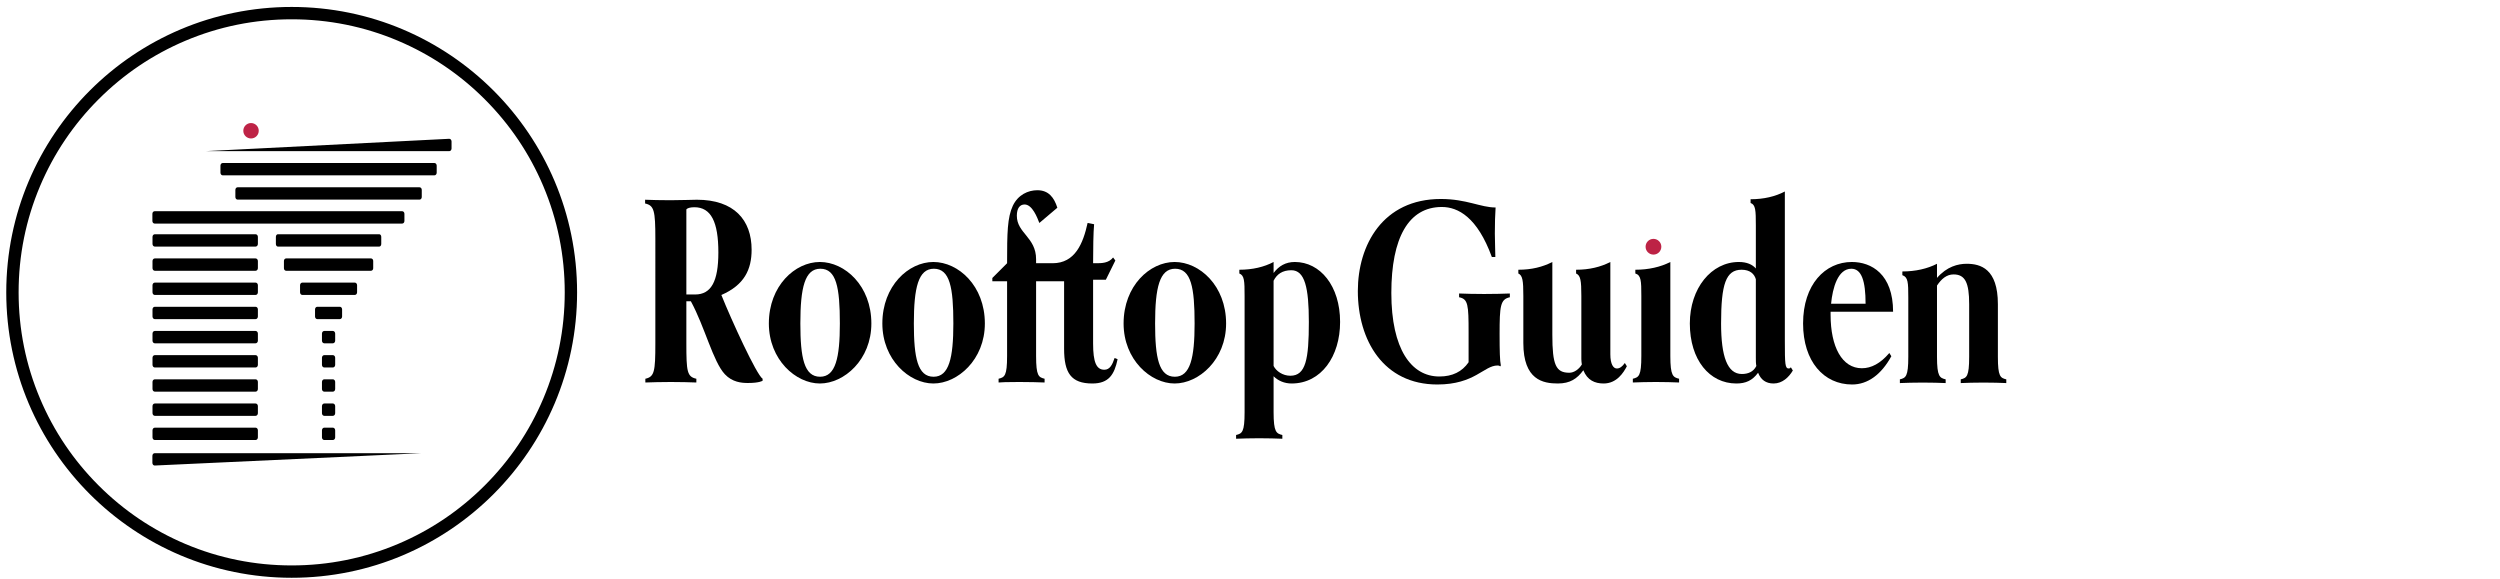 <?xml version="1.0" encoding="utf-8"?>
<!-- Generator: Adobe Illustrator 27.6.1, SVG Export Plug-In . SVG Version: 6.00 Build 0)  -->
<svg version="1.1" id="Layer_1" xmlns="http://www.w3.org/2000/svg" xmlns:xlink="http://www.w3.org/1999/xlink" x="0px" y="0px"
	 viewBox="0 0 1000 231.59" enable-background="new 0 0 1000 231.59" xml:space="preserve">
<g>
	<path d="M168.705,181.27l-106.794,4.94c-0.522,0.024-0.956-0.457-0.956-1.059v-2.82c0-0.585,0.412-1.06,0.92-1.06H168.705
		L168.705,181.27L168.705,181.27z"/>
	<path d="M133.149,156.664h-3.445c-0.509,0-0.921-0.472-0.921-1.053v-2.834c0-0.582,0.413-1.053,0.921-1.053h3.445
		c0.509,0,0.922,0.472,0.922,1.053v2.834C134.071,156.193,133.658,156.664,133.149,156.664L133.149,156.664z"/>
	<path d="M133.149,146.993h-3.445c-0.509,0-0.921-0.472-0.921-1.053v-2.834c0-0.582,0.413-1.054,0.921-1.054h3.445
		c0.509,0,0.922,0.472,0.922,1.054v2.834C134.071,146.521,133.658,146.993,133.149,146.993L133.149,146.993z"/>
	<path d="M133.149,137.322h-3.445c-0.509,0-0.921-0.472-0.921-1.053v-2.834c0-0.582,0.413-1.053,0.921-1.053h3.445
		c0.509,0,0.922,0.472,0.922,1.053v2.834C134.071,136.85,133.658,137.322,133.149,137.322L133.149,137.322z"/>
	<path d="M133.149,176.007h-3.445c-0.509,0-0.921-0.472-0.921-1.053v-2.834c0-0.582,0.413-1.053,0.921-1.053h3.445
		c0.509,0,0.922,0.472,0.922,1.053v2.834C134.071,175.536,133.658,176.007,133.149,176.007L133.149,176.007z"/>
	<path d="M133.149,166.336h-3.445c-0.509,0-0.921-0.472-0.921-1.053v-2.834c0-0.581,0.413-1.053,0.921-1.053h3.445
		c0.509,0,0.922,0.472,0.922,1.053v2.834C134.071,165.864,133.658,166.336,133.149,166.336L133.149,166.336z"/>
	<path d="M135.942,127.65h-9.03c-0.497,0-0.899-0.46-0.899-1.027v-2.886c0-0.568,0.402-1.028,0.899-1.028h9.03
		c0.497,0,0.899,0.46,0.899,1.028v2.886C136.841,127.19,136.438,127.65,135.942,127.65L135.942,127.65z"/>
	<path d="M141.915,117.979h-20.976c-0.508,0-0.919-0.47-0.919-1.05v-2.84c0-0.58,0.411-1.05,0.919-1.05h20.976
		c0.507,0,0.919,0.47,0.919,1.05v2.84C142.834,117.509,142.422,117.979,141.915,117.979L141.915,117.979z"/>
	<path d="M148.401,108.308h-33.948c-0.487,0-0.881-0.451-0.881-1.008v-2.926c0-0.556,0.395-1.007,0.881-1.007h33.948
		c0.487,0,0.882,0.451,0.882,1.007v2.926C149.282,107.857,148.888,108.308,148.401,108.308L148.401,108.308z"/>
	<path d="M151.704,98.636h-40.554c-0.441,0-0.799-0.468-0.799-1.045v-2.85c0-0.577,0.358-1.045,0.799-1.045h40.554
		c0.441,0,0.799,0.468,0.799,1.045v2.85C152.502,98.168,152.145,98.636,151.704,98.636L151.704,98.636z"/>
	<path d="M160.875,89.428H61.848c-0.493,0-0.893-0.457-0.893-1.02v-2.9c0-0.564,0.4-1.021,0.893-1.021h99.027
		c0.493,0,0.893,0.457,0.893,1.021v2.9C161.767,88.971,161.368,89.428,160.875,89.428L160.875,89.428z"/>
	<path d="M102.235,176.007H61.92c-0.507,0-0.918-0.47-0.918-1.049v-2.842c0-0.58,0.411-1.049,0.918-1.049h40.315
		c0.507,0,0.918,0.47,0.918,1.049v2.842C103.153,175.538,102.742,176.007,102.235,176.007L102.235,176.007z"/>
	<path d="M102.235,98.636H61.92c-0.507,0-0.918-0.47-0.918-1.049v-2.842c0-0.58,0.411-1.049,0.918-1.049h40.315
		c0.507,0,0.918,0.47,0.918,1.049v2.842C103.153,98.167,102.742,98.636,102.235,98.636L102.235,98.636z"/>
	<path d="M102.235,108.308H61.92c-0.507,0-0.918-0.47-0.918-1.049v-2.842c0-0.579,0.411-1.049,0.918-1.049h40.315
		c0.507,0,0.918,0.47,0.918,1.049v2.842C103.153,107.838,102.742,108.308,102.235,108.308L102.235,108.308z"/>
	<path d="M102.235,117.979H61.92c-0.507,0-0.918-0.47-0.918-1.049v-2.842c0-0.58,0.411-1.049,0.918-1.049h40.315
		c0.507,0,0.918,0.47,0.918,1.049v2.842C103.153,117.509,102.742,117.979,102.235,117.979L102.235,117.979z"/>
	<path d="M102.235,127.65H61.92c-0.507,0-0.918-0.47-0.918-1.049v-2.842c0-0.579,0.411-1.049,0.918-1.049h40.315
		c0.507,0,0.918,0.47,0.918,1.049v2.842C103.153,127.181,102.742,127.65,102.235,127.65L102.235,127.65z"/>
	<path d="M102.235,137.322H61.92c-0.507,0-0.918-0.47-0.918-1.049v-2.842c0-0.58,0.411-1.049,0.918-1.049h40.315
		c0.507,0,0.918,0.47,0.918,1.049v2.842C103.153,136.852,102.742,137.322,102.235,137.322L102.235,137.322z"/>
	<path d="M102.235,146.993H61.92c-0.507,0-0.918-0.47-0.918-1.049v-2.842c0-0.579,0.411-1.049,0.918-1.049h40.315
		c0.507,0,0.918,0.47,0.918,1.049v2.842C103.153,146.523,102.742,146.993,102.235,146.993L102.235,146.993z"/>
	<path d="M102.235,156.664H61.92c-0.507,0-0.918-0.47-0.918-1.049v-2.842c0-0.58,0.411-1.049,0.918-1.049h40.315
		c0.507,0,0.918,0.47,0.918,1.049v2.842C103.153,156.195,102.742,156.664,102.235,156.664L102.235,156.664z"/>
	<path d="M102.235,166.336H61.92c-0.507,0-0.918-0.47-0.918-1.049v-2.842c0-0.579,0.411-1.049,0.918-1.049h40.315
		c0.507,0,0.918,0.47,0.918,1.049v2.842C103.153,165.866,102.742,166.336,102.235,166.336L102.235,166.336z"/>
	<path d="M167.806,79.849h-72.76c-0.496,0-0.899-0.46-0.899-1.027v-2.886c0-0.567,0.402-1.027,0.899-1.027h72.76
		c0.496,0,0.899,0.46,0.899,1.027v2.886C168.705,79.389,168.303,79.849,167.806,79.849L167.806,79.849z"/>
	<path d="M173.755,70.142H89.101c-0.509,0-0.922-0.472-0.922-1.054v-2.833c0-0.582,0.413-1.054,0.922-1.054h84.654
		c0.509,0,0.922,0.472,0.922,1.054v2.833C174.677,69.67,174.264,70.142,173.755,70.142L173.755,70.142z"/>
	<path d="M180.618,59.398c0,0.587-0.412,1.062-0.92,1.062H82.239l0,0l97.418-4.94c0.524-0.027,0.961,0.456,0.961,1.061V59.398
		L180.618,59.398z"/>
	<g>
		<defs>
			<rect id="SVGID_1_" x="2.541" y="2.779" width="228.294" height="228.331"/>
		</defs>
		<clipPath id="SVGID_00000085946832344494592490000009505338599625416583_">
			<use xlink:href="#SVGID_1_"  overflow="visible"/>
		</clipPath>
		<path clip-path="url(#SVGID_00000085946832344494592490000009505338599625416583_)" fill="#BE2346" d="M103.498,52.31
			c0,1.708-1.383,3.082-3.088,3.082c-1.707,0-3.088-1.374-3.088-3.082c0-1.711,1.381-3.094,3.088-3.094
			C102.115,49.216,103.498,50.599,103.498,52.31L103.498,52.31z"/>
		<path clip-path="url(#SVGID_00000085946832344494592490000009505338599625416583_)" d="M116.67,2.779
			C53.618,2.779,2.504,53.893,2.504,116.945S53.618,231.11,116.67,231.11s114.166-51.114,114.166-114.166
			S179.722,2.779,116.67,2.779L116.67,2.779L116.67,2.779z M116.67,7.72c14.747,0,29.051,2.887,42.514,8.581
			c13.006,5.501,24.687,13.377,34.72,23.41c10.033,10.033,17.909,21.714,23.41,34.72c5.694,13.463,8.581,27.766,8.581,42.514
			c0,14.747-2.887,29.051-8.581,42.514c-5.501,13.006-13.377,24.687-23.41,34.72c-10.032,10.033-21.714,17.909-34.72,23.41
			c-13.463,5.694-27.766,8.581-42.514,8.581c-14.747,0-29.051-2.887-42.514-8.581c-13.006-5.501-24.687-13.377-34.72-23.41
			c-10.033-10.032-17.909-21.714-23.41-34.72c-5.694-13.463-8.581-27.766-8.581-42.514c0-14.747,2.887-29.051,8.581-42.514
			c5.501-13.006,13.377-24.687,23.41-34.72c10.033-10.033,21.714-17.909,34.72-23.41C87.619,10.607,101.923,7.72,116.67,7.72"/>
	</g>
</g>
<g>
	<g>
		<path d="M305.045,152.297c0,0-1.2,0.9-5.9,0.9c-2.5,0-6.2-0.3-9.201-3.5c-4.7-5.001-8-18.901-13.601-29.202h-1.8v16.901
			c0,11.301,0.3,13.301,4,14.101v1.5c-1.7-0.1-7.201-0.2-10.201-0.2c-2.9,0-8.5,0.101-10.201,0.2v-1.5c3.6-0.8,4-2.8,4-14.101
			V95.493c0-11.3-0.5-13.301-4.1-14.101v-1.5c1.4,0.1,7.2,0.2,10.101,0.2c4.9,0,8.201-0.2,10.601-0.2
			c14.901,0,21.901,8.101,21.901,20.001c0,7.9-2.9,14.102-12.101,18.102c4,10,14.101,32.002,16.501,33.502V152.297z
			 M278.043,117.795c6.4,0,9.301-5.2,9.301-16.801c0-12.201-2.9-18.101-9.601-18.101c-1.8,0-2.9,0.4-3.2,0.9v34.002H278.043z"/>
		<path d="M307.542,129.395c0-15.101,10.5-24.602,20.401-24.602c10,0,20.601,9.501,20.601,24.602
			c0,14.501-10.901,24.002-20.601,24.002C318.343,153.397,307.542,143.896,307.542,129.395z M335.944,129.395
			c0-14.4-1.4-21.901-7.801-21.901c-6.2,0-8,7.501-8,21.901c0,13.701,1.5,21.302,7.9,21.302
			C334.244,150.697,335.944,143.096,335.944,129.395z"/>
		<path d="M352.94,129.395c0-15.101,10.501-24.602,20.401-24.602c10,0,20.601,9.501,20.601,24.602
			c0,14.501-10.9,24.002-20.601,24.002C363.741,153.397,352.94,143.896,352.94,129.395z M381.342,129.395
			c0-14.4-1.399-21.901-7.8-21.901c-6.201,0-8.001,7.501-8.001,21.901c0,13.701,1.5,21.302,7.9,21.302
			C379.642,150.697,381.342,143.096,381.342,129.395z"/>
		<path d="M447.042,143.696c-1.301,6.101-3.5,9.701-10.101,9.701c-8.501,0-11.301-4.2-11.301-13.901v-27.001h-11.201v29.901
			c0,8,1,8.501,3.4,9.101v1.5c-1.9-0.1-6.601-0.2-10.101-0.2c-5.101,0-7.301,0.101-8.301,0.2v-1.5c2.4-0.6,3.4-1.101,3.4-9.101
			v-29.901h-5.9v-1.301l5.9-5.9c0-12.101,0.101-18.301,2.301-23.001c2.1-4.4,6.1-6.2,9.8-6.2c4.501,0,6.701,2.9,8.001,7l-7.2,6.1
			c-0.801-2.1-2.801-7.4-5.9-7.4c-1.9,0-3.101,1.5-3.101,4.5c0,7,7.7,8.601,7.7,17.401v1.6h6.601c9.001,0,12.201-7.9,14.001-16.101
			l2.601,0.5c-0.301,3.2-0.4,9.901-0.4,15.601h1c2.4,0,5.2,0,7-2.3l0.9,1.2l-3.8,7.701h-5.101v25.502c0,7.5,1.3,10.5,4.5,10.5
			c2.2,0,3.2-2,4.101-4.7L447.042,143.696z"/>
		<path d="M449.438,129.395c0-15.101,10.501-24.602,20.401-24.602c10,0,20.601,9.501,20.601,24.602
			c0,14.501-10.9,24.002-20.601,24.002C460.239,153.397,449.438,143.896,449.438,129.395z M477.84,129.395
			c0-14.4-1.399-21.901-7.8-21.901c-6.201,0-8.001,7.501-8.001,21.901c0,13.701,1.5,21.302,7.9,21.302
			C476.14,150.697,477.84,143.096,477.84,129.395z"/>
		<path d="M512.938,175.498c-1.8-0.1-6.3-0.2-9.3-0.2c-2.9,0-7.4,0.101-9.201,0.2v-1.5c2.4-0.6,3.4-1.1,3.4-9.101v-46.503
			c0-6.1-0.1-8.2-2.1-9v-1.5c5.3,0,9.9-1.1,13.7-3.1v4.4c2.101-2.8,4.801-4.4,8.501-4.4c10.101,0,18.101,9.501,18.101,24.002
			c0,13.7-7.5,24.602-19.401,24.602c-2.899,0-5.399-1.101-7.2-2.9v14.4c0,8.001,1.101,8.501,3.5,9.101V175.498z M509.438,146.396
			c1,2,3.601,3.9,6.7,3.9c6.201,0,7.401-6.7,7.401-21.501c0-13.701-1.601-20.702-7.001-20.702c-3.601,0-5.8,1.6-7.101,4.201V146.396
			z"/>
		<path d="M600.039,146.596c0,0-0.1-0.4-1-0.4c-5.5,0-9.101,7.601-24.101,7.601c-21.502,0-31.803-17.601-31.803-37.402
			c0-18.401,10.001-36.802,33.202-36.802c10.301,0,15.901,3.4,21.901,3.4c-0.2,2.8-0.3,6.5-0.3,10.4c0,3.9,0.2,6.701,0.2,9.401h-1.4
			c-5.8-15.901-13.501-20.001-20.001-20.001c-13.301,0-20.201,12.301-20.201,34.403c0,22.501,8,33.401,19.201,33.401
			c5.2,0,9.101-1.899,11.7-5.7v-11.9c0-11.101-0.2-13.401-3.8-14.101v-1.501c1.7,0.101,7,0.2,10,0.2c3.001,0,8.601-0.1,10.301-0.2
			v1.501c-3.8,0.8-4.1,3.5-4.1,14.7c0,6.801,0.1,10.701,0.5,12.601L600.039,146.596z"/>
		<path d="M650.739,146.497c-1.301,2.5-4.001,6.9-9.301,6.9c-3.5,0-6.501-1.301-8.101-5.301c-2.5,3.4-5.301,5.301-10.2,5.301
			c-5.9,0-13.802-1.4-13.802-16.201v-18.802c0-6.2-0.3-8.2-2-9v-1.5c5.301,0,9.701-1.1,13.602-3.1v29.102
			c0,12.102,1.399,15.201,6.8,15.201c1.801,0,3.801-1.3,5.001-3.3c-0.101-0.7-0.2-1.4-0.2-2.2v-25.202c0-6.2-0.3-8.2-2.101-9v-1.5
			c5.301,0,9.801-1.1,13.701-3.1v36.902c0,4,1.2,5.7,2.6,5.7c1.2,0,2.2-0.8,3.2-2.2L650.739,146.497z"/>
		<path d="M671.636,152.997c-1.8-0.1-6.3-0.2-9.3-0.2c-2.9,0-7.401,0.101-9.201,0.2v-1.5c2.4-0.6,3.4-1.101,3.4-9.101v-24.002
			c0-6.1-0.1-8.3-2.4-9v-1.5c5.301,0,10.101-1.1,14.001-3.1v37.603c0,8,1.101,8.501,3.5,9.101V152.997z"/>
		<path d="M717.137,148.197c-1.601,2.7-4.2,5.2-7.701,5.2c-3.1,0-5.1-1.5-6.2-4.301c-2.3,3.101-4.9,4.301-8.7,4.301
			c-10.701,0-18.602-9.401-18.602-24.002c0-14.101,8.601-24.602,19.602-24.602c3.2,0,5.4,1,6.801,2.6V90.193
			c0-6.1-0.101-8.3-2.101-9v-1.5c5.301,0,9.9-1.1,13.701-3.1v59.704c0,9.601,0.1,11.101,1.6,11.101c0.5,0,0.8-0.5,0.8-0.5
			L717.137,148.197z M702.336,111.694c-0.601-2.1-2.301-3.8-5.701-3.8c-6.3,0-8.2,5.8-8.2,21.501c0,13.201,2.5,20.201,8.301,20.201
			c2.4,0,4.601-0.8,5.8-3.2c-0.199-1-0.199-2.1-0.199-3.3V111.694z"/>
		<path d="M756.536,142.496c-4.001,7.301-9.4,11.301-15.701,11.301c-11.301,0-19.602-9.2-19.602-24.401
			c0-15.601,8.801-24.602,19.502-24.602c7.8,0,16.501,4.801,16.501,19.901h-25.002v1.2c0,12.9,4.601,21.401,12.501,21.401
			c3.8,0,7.4-1.9,11-6.101L756.536,142.496z M746.235,121.495c0-9.101-1.601-14.001-5.7-14.001c-5.4,0-7.501,7.7-8.101,14.001
			H746.235z"/>
	</g>
	<path fill="#BD2345" d="M664.535,98.699c0,1.742-1.411,3.144-3.15,3.144c-1.741,0-3.15-1.402-3.15-3.144
		c0-1.746,1.409-3.156,3.15-3.156C663.124,95.543,664.535,96.953,664.535,98.699z"/>
</g>
<g>
	<path d="M802.516,153.228c-1.684-0.1-6.138-0.198-9.108-0.198c-2.97,0-7.425,0.099-9.107,0.198v-1.485
		c2.376-0.594,3.365-1.089,3.365-9.009v-21.087c0-8.514-1.584-11.88-6.236-11.88c-2.772,0-4.852,1.782-6.633,4.455v28.512
		c0,7.92,1.089,8.415,3.465,9.009v1.485c-1.782-0.1-6.237-0.198-9.207-0.198c-2.871,0-7.326,0.099-9.107,0.198v-1.485
		c2.375-0.594,3.365-1.089,3.365-9.009v-23.76c0-6.039-0.099-8.118-2.376-8.91v-1.484c5.247,0,9.999-1.089,13.86-3.069v5.643
		c3.96-4.554,8.415-5.643,11.88-5.643c5.544,0,12.474,1.98,12.474,16.137v21.087c0,7.92,0.99,8.415,3.366,9.009V153.228z"/>
</g>
</svg>
